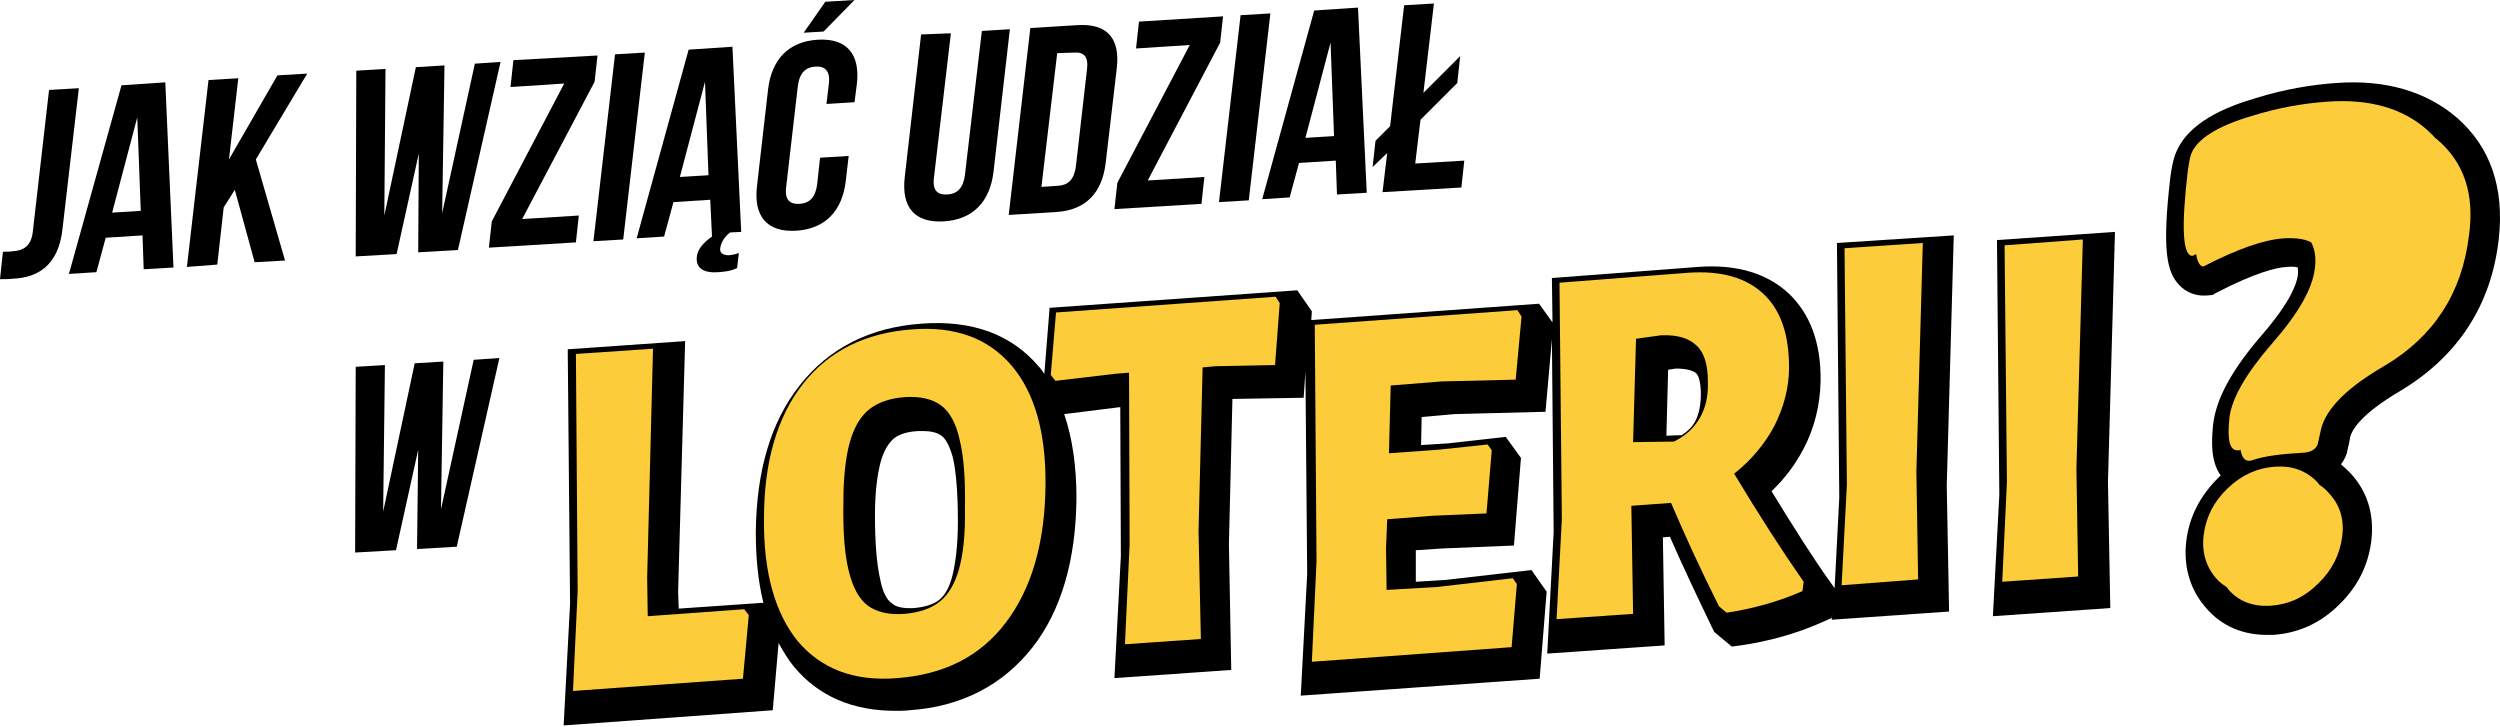 <svg width="1265" height="368" viewBox="0 0 1265 368" fill="none" xmlns="http://www.w3.org/2000/svg">
    <path d="M1.478 127.38C3.251 127.38 5.024 127.38 6.798 127.085C11.526 126.789 15.664 124.721 16.551 117.627L24.826 45.514L39.899 44.627L31.623 115.854C29.555 134.769 18.619 140.385 7.093 140.976C4.433 141.271 2.364 141.271 0 141.271L1.478 127.38Z" fill="black"/>
    <path d="M87.777 135.36L72.704 136.247L72.113 119.105L53.494 120.287L48.765 137.725L34.874 138.611L61.474 43.15L83.64 41.672L87.777 135.36ZM56.745 107.579L71.227 106.692L69.453 59.405L56.745 107.579Z" fill="black"/>
    <path d="M118.81 96.053L113.194 104.919L109.943 133.882L94.575 135.065L105.51 40.49L120.583 39.603L115.854 80.684L140.385 38.126L155.457 37.239L129.449 80.684L144.227 131.814L128.858 132.7L118.81 96.053Z" fill="black"/>
    <path d="M211.907 77.729L200.676 128.563L179.988 129.745L180.283 35.761L195.061 34.874L194.469 109.057L210.429 33.988L224.911 33.101L223.729 107.874L240.279 32.215L253.283 31.328L231.708 126.494L211.611 127.676L211.907 77.729Z" fill="black"/>
    <path d="M302.344 28.077L300.866 41.377L264.218 110.83L292.886 109.057L291.409 122.652L247.372 125.312L248.85 112.012L285.498 42.263L258.307 44.036L259.785 30.441L302.344 28.077Z" fill="black"/>
    <path d="M311.21 27.486L326.283 26.599L315.348 121.174L300.275 122.061L311.21 27.486Z" fill="black"/>
    <path d="M375.048 117.332L369.433 117.627C365.591 120.583 364.704 123.834 364.409 125.607C364.113 128.267 366.182 129.154 368.842 129.154C371.502 128.858 372.388 128.563 373.866 127.972L372.979 135.656C369.728 137.133 367.364 137.429 363.522 137.725C356.133 138.316 351.996 135.656 352.587 130.04C352.882 126.494 355.542 122.947 360.271 119.696L359.384 101.077L340.765 102.259L336.036 119.696L322.146 120.583L348.449 25.121L370.615 23.644L375.048 117.332ZM344.016 89.55L358.498 88.664L356.724 41.377L344.016 89.55Z" fill="black"/>
    <path d="M429.429 78.911L427.951 91.619C426.178 106.692 417.607 115.854 402.83 116.741C388.052 117.627 381.255 109.352 383.028 94.279L388.643 45.219C390.417 30.146 398.988 20.984 413.765 20.097C428.542 19.21 435.34 27.486 433.566 42.559L432.384 51.721L418.198 52.607L419.38 42.559C420.267 35.761 417.311 33.397 412.583 33.692C407.854 33.988 404.603 36.648 403.716 43.445L397.805 94.575C396.919 101.372 399.874 103.441 404.603 103.146C409.332 102.85 412.583 100.19 413.469 93.393L414.947 79.797L429.429 78.911ZM432.384 0L416.72 15.96L406.672 16.551L417.607 0.887L432.384 0Z" fill="black"/>
    <path d="M481.149 16.846L472.579 89.846C471.692 96.644 474.647 98.713 479.376 98.417C484.105 98.121 487.356 95.462 488.243 88.664L496.813 15.664L511 14.777L502.724 86.891C500.951 101.964 492.38 111.125 477.603 112.012C462.826 112.899 456.028 104.919 457.801 89.551L466.077 17.437L481.149 16.846Z" fill="black"/>
    <path d="M521.344 14.186L545.283 12.709C560.356 11.822 566.858 19.506 565.085 34.579L559.469 82.457C557.696 97.53 549.421 106.397 534.348 107.283L510.409 108.761L521.344 14.186ZM534.939 26.895L526.959 94.575L535.53 93.984C540.259 93.688 543.51 91.028 544.396 84.231L550.012 35.17C550.898 28.372 548.238 26.304 543.51 26.599L534.939 26.895Z" fill="black"/>
    <path d="M618.874 8.275L617.396 21.575L580.748 91.324L609.416 89.551L607.939 103.146L563.902 105.806L565.38 92.506L602.028 22.757L574.838 24.53L576.315 10.935L618.874 8.275Z" fill="black"/>
    <path d="M627.74 7.684L642.813 6.798L631.878 101.372L616.805 102.259L627.74 7.684Z" fill="black"/>
    <path d="M691.578 97.53L676.506 98.417L675.914 81.275L657.295 82.457L652.566 99.895L638.676 100.781L664.979 5.32L687.145 3.842L691.578 97.53ZM660.546 69.749L675.028 68.862L673.255 21.575L660.546 69.749Z" fill="black"/>
    <path d="M696.012 71.227L703.4 63.838L710.493 2.66L725.566 1.773L720.246 46.992L738.866 28.372L737.388 41.968L718.769 60.587L716.109 82.753L740.935 81.275L739.457 94.87L699.558 97.235L701.923 77.433L694.534 84.526L696.012 71.227Z" fill="black"/>
    <path d="M211.611 227.571L200.38 278.405L179.692 279.587L179.988 185.603L194.765 184.716L193.878 258.899L209.838 183.83L224.32 182.943L223.137 257.716L239.688 182.057L252.692 181.17L231.117 276.631L211.02 277.814L211.611 227.571Z" fill="black"/>
    <path d="M1243.36 59.7C1228 46.401 1207.31 40.194 1182.48 41.968C1169.48 42.854 1155.59 45.219 1141.4 49.652C1126.33 54.085 1105.93 62.065 1100.32 79.206C1099.43 81.866 1098.84 85.117 1098.25 89.255C1093.82 126.789 1096.48 137.725 1102.68 144.227C1106.23 148.069 1111.25 149.842 1116.28 149.546L1119.53 149.251L1122.19 147.773C1141.1 138.02 1151.74 135.36 1157.06 135.065C1160.31 134.769 1162.09 135.065 1162.68 135.36C1162.68 135.951 1162.97 137.429 1162.68 139.498C1162.09 143.34 1159.43 152.206 1144.65 169.348C1129.28 187.081 1121.3 201.858 1119.83 214.862C1118.94 223.729 1118.64 233.482 1123.67 240.575C1123.37 240.87 1123.08 241.166 1122.78 241.461C1113.32 250.623 1107.71 261.558 1106.23 273.971C1104.75 286.975 1108.3 298.797 1116.57 307.959C1124.26 316.826 1134.9 321.259 1147.02 321.259C1147.9 321.259 1149.08 321.259 1150.27 321.259C1162.97 320.372 1174.21 315.348 1183.66 305.89C1193.12 296.728 1198.44 285.793 1199.92 273.38C1201.4 260.081 1197.85 248.554 1189.28 239.393C1187.8 237.915 1186.32 236.437 1184.55 234.959C1185.44 233.777 1186.32 232.299 1186.91 230.822L1187.51 229.344L1187.8 227.866C1188.39 225.502 1188.98 222.842 1189.28 220.773C1190.17 217.818 1194.01 209.838 1214.7 197.72C1243.66 180.283 1260.51 154.571 1264.35 121.174C1267.3 95.166 1260.21 74.478 1243.36 59.7Z" fill="black"/>
    <path d="M929.493 122.947L930.675 251.805L928.311 297.615L926.833 295.546C917.671 282.838 907.623 266.878 896.392 248.554C903.19 242.052 908.509 234.959 912.647 226.979C918.262 216.34 920.922 204.814 921.218 192.992C921.513 173.486 915.898 158.708 904.963 148.364C894.028 138.316 878.659 133.587 859.153 135.065L785.267 140.68L785.562 163.141L778.765 153.684L663.502 161.959L663.797 157.526L656.408 146.886L531.097 155.753L528.437 189.15C527.55 187.967 526.664 186.49 525.481 185.307C511.591 169.052 491.789 161.959 466.668 163.733C440.364 165.506 419.38 176.146 404.603 195.061C390.121 213.384 382.732 238.21 382.437 269.243C382.437 282.542 383.619 294.364 386.279 305.004L343.425 307.959L343.129 299.388L346.676 172.599L287.271 176.737L288.453 305.595L285.202 367.068L391.008 359.384L393.963 325.396C396.328 329.534 398.692 333.672 401.647 337.218C414.06 352.291 431.498 359.68 453.073 359.68C455.437 359.68 457.801 359.68 460.166 359.384C486.469 357.611 507.453 346.676 522.526 327.465C537.008 308.846 544.396 283.429 544.692 252.101C544.692 235.846 542.623 221.66 538.485 209.542L566.858 205.996L567.153 281.36L563.902 343.129L623.012 338.992L621.829 275.449L623.603 201.858L659.659 201.267L660.546 187.967L661.433 290.522L658.182 351.996L779.06 343.425L782.607 299.388L774.923 288.453L731.182 293.477L716.404 294.364V284.02V278.405L729.999 277.518L766.056 276.04L769.603 231.708L761.918 221.069L732.955 224.32L719.064 225.206L719.36 211.02L735.91 209.542L782.016 208.36L785.267 171.712L786.153 269.243L782.902 330.716L842.307 326.579L841.42 271.903L844.967 271.607C851.173 285.793 858.562 301.457 866.542 318.008L867.429 319.781L876.295 327.17L880.728 326.579C894.914 324.51 908.805 320.668 921.513 315.052L926.833 312.688L927.129 310.324L926.833 313.575L986.238 309.437L985.056 245.599L988.602 119.105L929.493 122.947ZM484.696 263.923C484.696 275.745 483.514 285.202 481.741 292C480.263 297.32 478.194 301.162 475.239 303.526C472.283 305.89 468.145 307.073 462.826 307.664C457.506 307.959 453.664 307.368 451.299 305.299C448.639 303.526 446.57 299.388 445.388 293.182C443.615 285.498 442.728 274.562 442.728 260.672C442.728 249.145 443.911 239.984 445.684 233.482C447.162 228.162 449.526 224.32 452.186 221.955C455.141 219.591 459.279 218.409 464.599 218.113C465.485 218.113 466.372 218.113 467.259 218.113C470.51 218.113 474.056 218.704 476.421 220.477C478.785 222.251 480.854 226.388 482.332 232.299C483.809 239.097 484.696 250.032 484.696 263.923ZM860.631 199.494C860.631 205.405 859.449 210.133 857.676 213.384C856.198 216.044 853.833 218.409 850.878 220.182L843.194 220.477L844.08 187.081L847.922 186.49C852.947 186.49 856.493 187.376 858.267 188.854C859.744 190.332 860.631 194.174 860.631 199.494Z" fill="black"/>
    <path d="M1010.47 121.47L1011.66 250.328L1008.4 311.801L1067.81 307.664L1066.63 243.826L1070.17 117.332L1010.47 121.47Z" fill="black"/>
    <path d="M1173.61 245.303C1173.32 245.008 1173.02 244.417 1172.73 244.121C1167.11 238.21 1160.02 235.55 1151.15 236.142C1142.29 236.733 1134.31 240.279 1127.21 247.077C1120.12 253.874 1116.28 261.558 1115.1 270.425C1113.91 279.291 1116.28 286.975 1121.6 292.886C1123.08 294.66 1124.85 295.842 1126.62 297.024C1126.92 297.32 1127.21 297.615 1127.51 298.206C1132.83 304.413 1140.22 307.073 1149.08 306.482C1157.95 305.89 1165.93 302.344 1173.02 295.251C1180.12 288.453 1183.96 280.473 1185.14 271.607C1186.32 262.741 1183.96 255.352 1178.34 249.441C1176.87 247.668 1175.39 246.486 1173.61 245.303Z" fill="#FDCC3B"/>
    <path d="M1233.61 70.931C1233.02 70.34 1232.43 70.044 1232.13 69.749C1230.95 68.271 1229.47 67.089 1228 65.611C1215.58 54.676 1198.74 49.947 1177.75 51.425C1165.63 52.312 1153.22 54.38 1139.92 58.518C1121.6 63.838 1111.25 70.636 1108.59 78.32C1108 80.093 1107.71 82.457 1107.12 85.709C1103.57 115.263 1104.46 129.745 1109.48 129.449C1110.07 129.154 1110.66 128.858 1111.25 128.563C1111.85 132.7 1113.32 135.065 1115.1 134.769C1132.24 125.903 1145.83 121.174 1155.88 120.583C1161.5 120.287 1166.23 120.878 1169.48 122.652C1171.25 125.903 1172.14 130.631 1171.25 136.247C1170.07 146 1162.97 158.708 1149.68 173.781C1136.38 189.15 1129.28 201.563 1128.1 211.316C1126.92 222.546 1128.1 228.162 1132.53 227.866C1132.83 227.866 1133.42 227.866 1133.72 227.571C1134.31 231.413 1135.78 233.186 1138.15 233.186C1138.74 233.186 1139.63 232.891 1140.51 232.595C1145.83 230.822 1154.4 229.64 1165.93 229.048C1169.18 228.753 1171.55 227.571 1172.73 224.911C1173.32 222.251 1173.91 219.591 1174.5 216.931C1177.16 206.587 1187.8 195.947 1206.72 185.012C1231.54 170.235 1245.73 148.364 1249.27 119.401C1252.23 98.417 1246.91 82.457 1233.61 70.931Z" fill="#FDCC3B"/>
    <path d="M327.761 311.801L327.465 292.295L330.421 176.441L291.409 179.101L292.295 299.093L289.931 349.631L375.935 343.425L378.89 311.21L376.526 308.255L327.761 311.801Z" fill="#FDCC3B"/>
    <path d="M461.348 166.688C437.704 168.461 419.38 177.623 406.376 194.174C393.372 210.725 386.575 233.482 386.575 262.445C386.279 289.635 392.19 310.324 403.716 324.51C415.538 338.401 432.089 344.903 453.959 343.129C477.603 341.356 495.927 332.194 508.931 315.052C521.935 297.911 528.732 274.858 529.028 245.599C529.324 218.704 523.413 198.607 511.886 185.012C500.064 171.121 483.218 164.915 461.348 166.688ZM485.287 287.862C483.218 295.251 479.967 300.866 475.534 304.413C471.101 307.959 464.894 310.028 457.506 310.619C449.822 311.21 443.615 309.733 439.182 306.482C434.749 303.231 431.498 297.32 429.429 288.749C427.36 280.473 426.473 268.652 426.769 253.579C426.769 241.166 427.951 231.117 430.02 223.729C432.089 216.34 435.34 210.725 439.773 207.178C444.206 203.631 450.117 201.563 457.506 200.972C465.486 200.38 471.692 201.858 476.125 205.109C480.558 208.36 483.809 214.271 485.583 222.546C487.652 230.822 488.538 242.348 488.243 257.125C488.538 270.129 487.356 280.474 485.287 287.862Z" fill="#FDCC3B"/>
    <path d="M534.348 158.117L531.688 189.741L534.052 192.696L564.198 189.15L571.291 188.559L571.587 275.449L569.222 325.988L607.643 323.328L606.461 268.652L608.53 185.899L615.032 185.308L645.178 184.716L647.542 153.389L645.473 150.138L534.348 158.117Z" fill="#FDCC3B"/>
    <path d="M729.704 192.992L766.943 192.105L769.898 160.186L767.829 156.935L665.275 164.324L666.161 284.02L663.797 334.854L764.874 327.465L767.534 295.546L765.465 292.591L727.044 297.024L701.627 298.502L701.331 277.518L701.923 262.741L724.975 260.967L752.165 259.785L754.825 227.866L752.757 224.911L727.635 227.571L702.809 229.344L703.696 195.061L729.704 192.992Z" fill="#FDCC3B"/>
    <path d="M897.87 215.453C902.598 205.996 905.258 196.243 905.258 185.899C905.258 169.348 901.121 156.935 892.254 148.66C883.388 140.384 870.679 136.838 854.129 138.02L789.109 143.044L790.291 262.741L787.631 313.279L826.348 310.619L825.461 255.943L845.558 254.465C852.356 270.425 860.335 287.862 869.793 306.777L873.635 310.028C887.23 307.959 899.939 304.413 912.056 299.093L912.647 294.364C902.303 279.587 890.481 261.263 877.477 239.688C886.048 232.891 892.845 224.911 897.87 215.453ZM860.04 211.611C857.084 216.635 852.947 220.478 847.036 223.433L826.348 223.729L827.825 171.417L840.534 169.644C848.809 169.348 854.72 171.121 858.562 174.963C862.404 178.51 864.177 184.716 864.177 192.992C864.473 200.38 862.995 206.587 860.04 211.611Z" fill="#FDCC3B"/>
    <path d="M933.335 125.607L934.518 245.304L931.858 296.137L970.574 293.182L969.688 238.801L972.939 122.947L933.335 125.607Z" fill="#FDCC3B"/>
    <path d="M1014.32 124.129L1015.5 243.826L1013.13 294.364L1051.55 291.704L1050.67 237.028L1053.92 121.174L1014.32 124.129Z" fill="#FDCC3B"/>
</svg>
